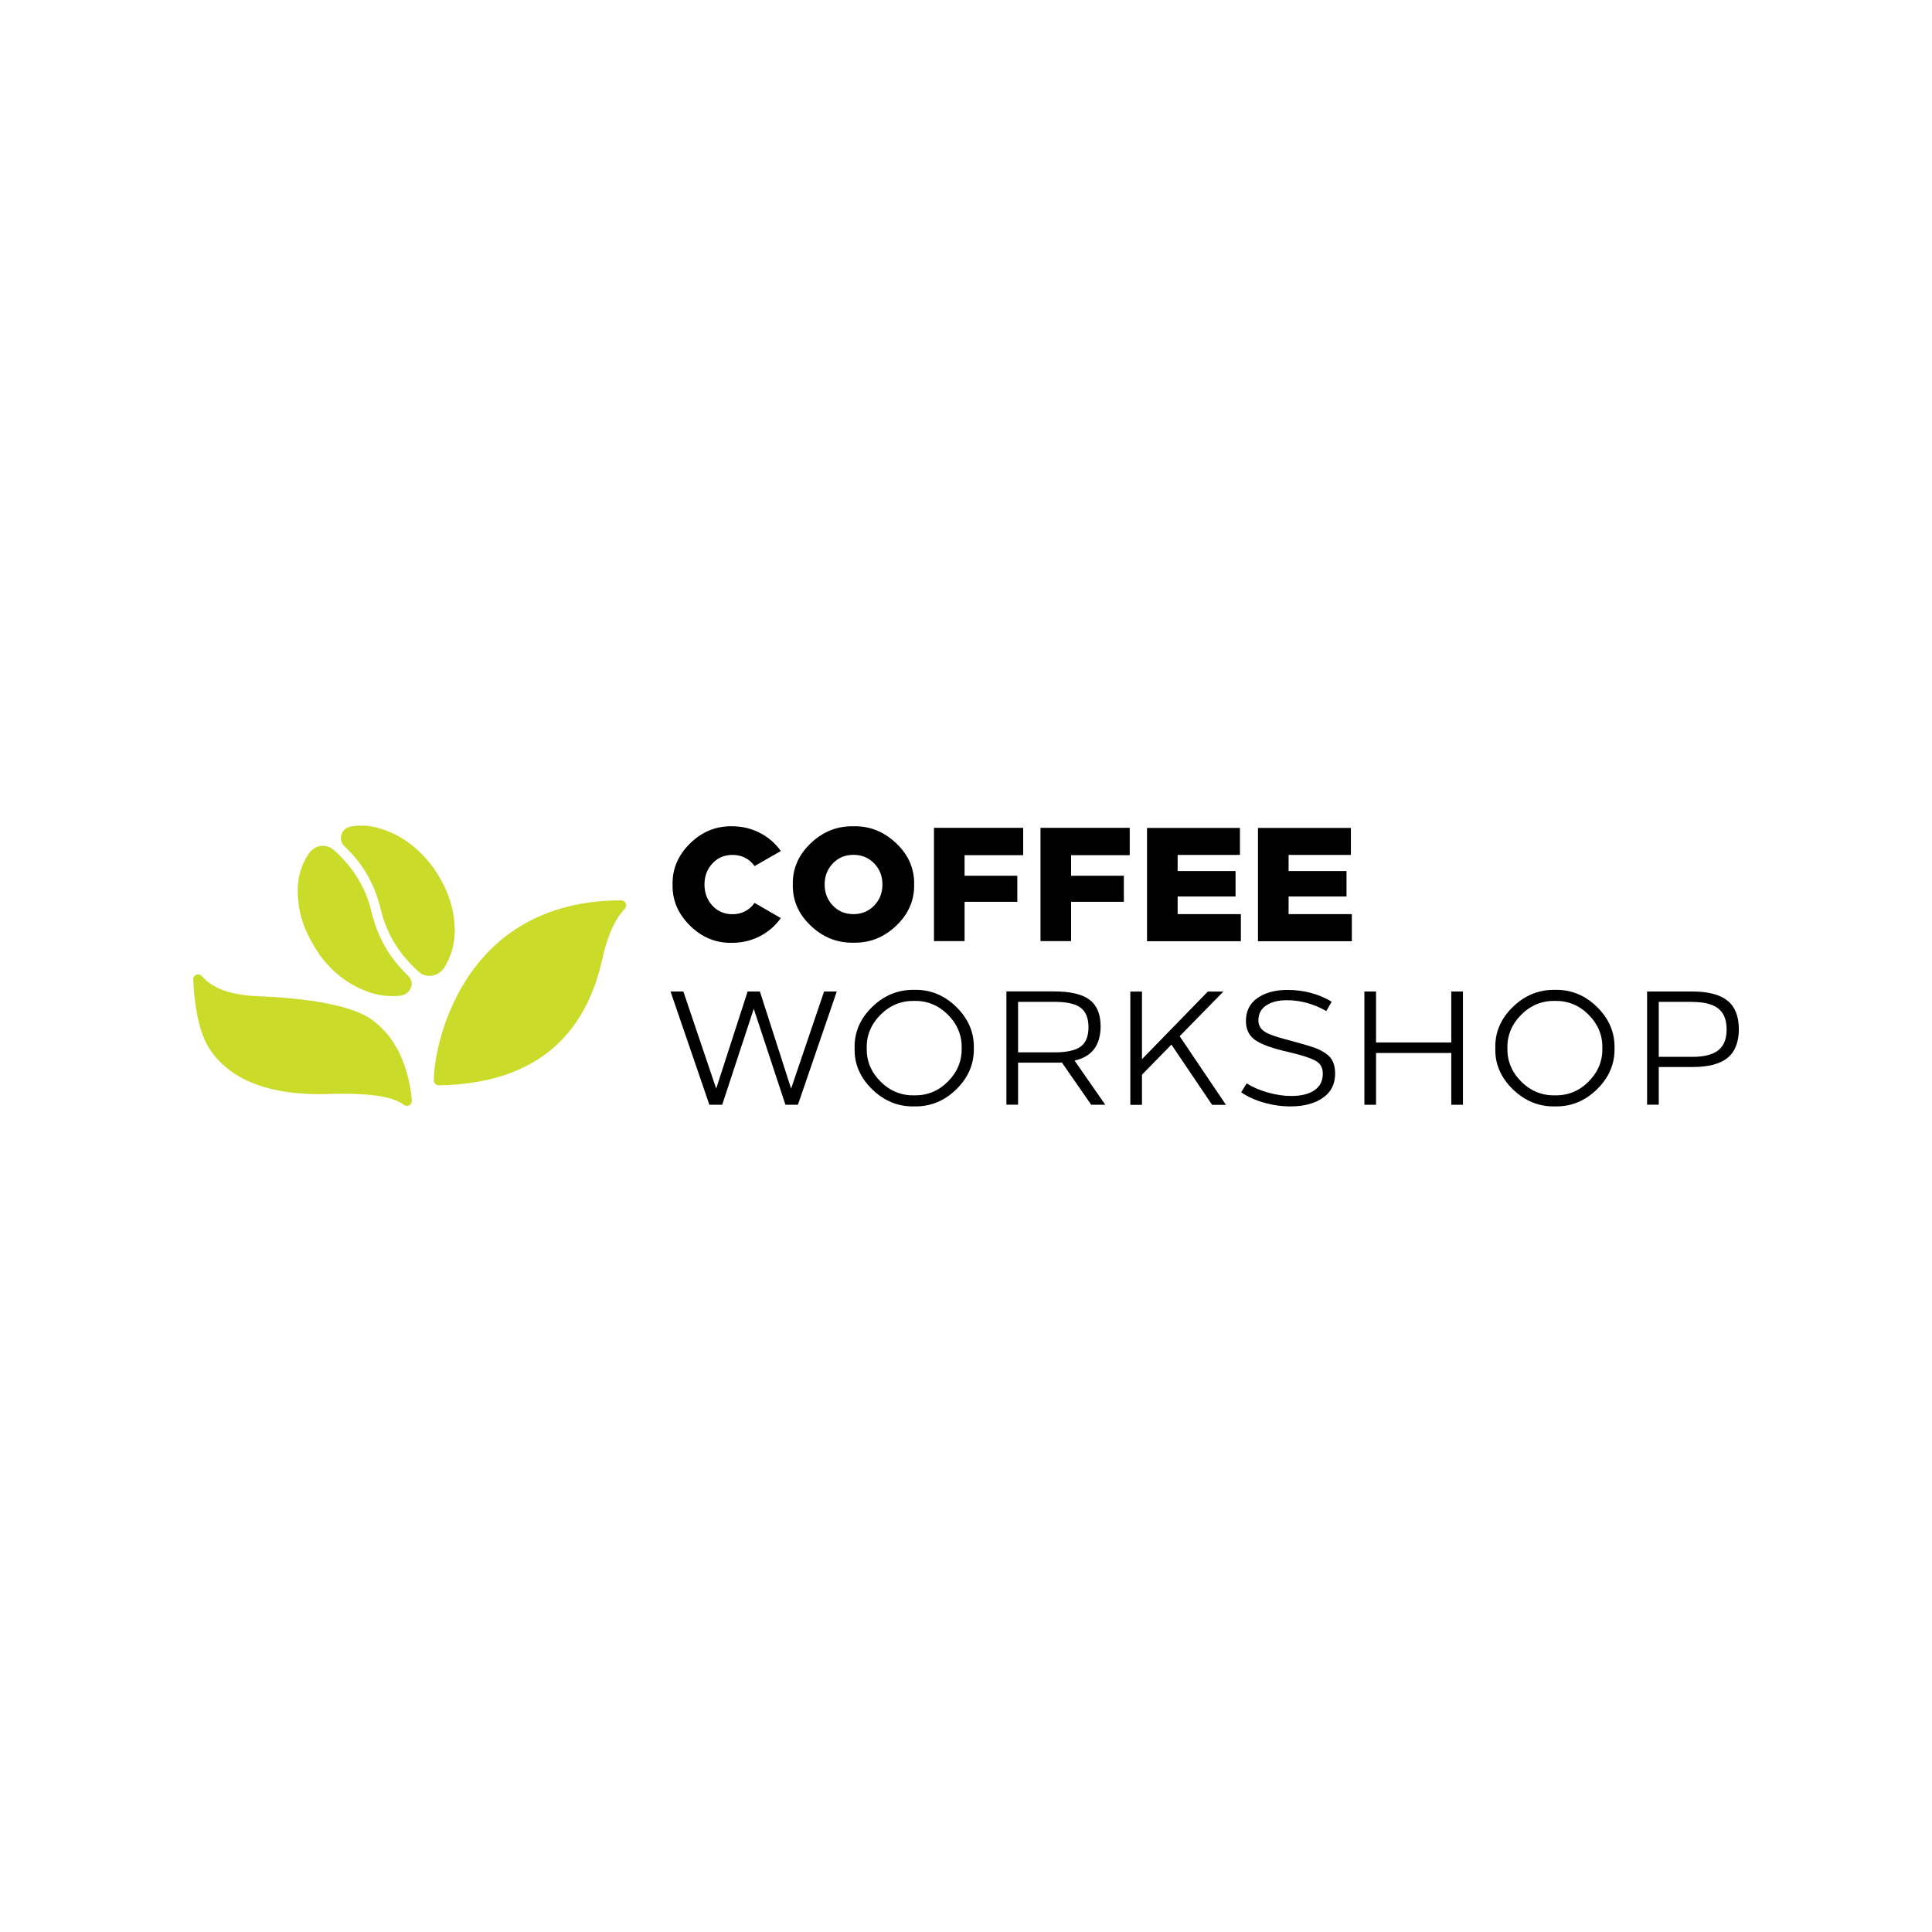 <?xml version="1.0" encoding="UTF-8"?> <svg xmlns="http://www.w3.org/2000/svg" id="fg" viewBox="0 0 283.46 283.46"><defs><style> .cls-1 { fill: #cbdb2a; } </style></defs><g><g><path d="m114.56,124.86l-3.85,2.21c-.79-1.09-1.88-1.64-3.25-1.64-1.19,0-2.17.42-2.94,1.26-.78.84-1.16,1.87-1.16,3.09s.39,2.25,1.16,3.09c.78.84,1.76,1.26,2.94,1.26,1.36,0,2.45-.55,3.25-1.66l3.85,2.23c-.81,1.14-1.84,2.03-3.09,2.67-1.25.64-2.6.96-4.06.96-2.36.05-4.42-.79-6.17-2.52-1.76-1.73-2.61-3.74-2.56-6.03-.05-2.29.81-4.31,2.56-6.03,1.76-1.73,3.81-2.56,6.17-2.52,1.46,0,2.81.32,4.06.96,1.25.64,2.28,1.53,3.09,2.67Z"></path><path d="m134.12,129.77c.05,2.31-.83,4.33-2.62,6.04-1.8,1.72-3.89,2.55-6.28,2.5-2.39.05-4.48-.79-6.28-2.5-1.8-1.72-2.67-3.73-2.62-6.04-.05-2.31.83-4.33,2.62-6.04,1.8-1.72,3.89-2.55,6.28-2.5,2.39-.05,4.48.79,6.28,2.5,1.8,1.72,2.67,3.73,2.62,6.04Zm-11.93-3.09c-.8.84-1.2,1.87-1.2,3.09s.4,2.25,1.2,3.09c.8.84,1.81,1.26,3.03,1.26s2.23-.42,3.04-1.26c.81-.84,1.21-1.87,1.21-3.09s-.4-2.25-1.21-3.09c-.81-.84-1.82-1.26-3.04-1.26s-2.23.42-3.03,1.26Z"></path><path d="m150.12,121.46v4.01h-8.6v3.02h7.74v3.82h-7.74v5.77h-4.49v-16.62h13.08Z"></path><path d="m165.75,121.46v4.01h-8.6v3.02h7.74v3.82h-7.74v5.77h-4.49v-16.62h13.08Z"></path><path d="m181.92,121.46v3.97h-9.14v2.37h8.5v3.73h-8.5v2.59h9.28v3.97h-13.77v-16.62h13.63Z"></path><path d="m198.2,121.46v3.97h-9.14v2.37h8.5v3.73h-8.5v2.59h9.28v3.97h-13.77v-16.62h13.63Z"></path></g><g><path d="m120.92,145.47h1.85l-5.7,16.62h-1.83l-4.65-14.08-4.63,14.08h-1.88l-5.7-16.62h1.88l4.82,14.25,4.61-14.25h1.8l4.58,14.25,4.84-14.25Z"></path><path d="m142.88,153.78c.05,2.3-.81,4.31-2.56,6.03-1.76,1.73-3.81,2.56-6.17,2.52-2.36.05-4.42-.79-6.2-2.52-1.77-1.73-2.63-3.74-2.56-6.03-.06-2.29.79-4.31,2.56-6.03,1.77-1.73,3.84-2.56,6.2-2.52,2.36-.05,4.42.79,6.17,2.52,1.76,1.73,2.61,3.74,2.56,6.03Zm-15.72,0c-.03,1.88.64,3.52,2.03,4.9,1.38,1.39,3.04,2.06,4.95,2.03,1.92.03,3.56-.64,4.94-2.03,1.38-1.39,2.05-3.02,2.02-4.9.03-1.88-.64-3.52-2.02-4.9-1.38-1.38-3.02-2.06-4.94-2.03-1.92-.03-3.57.65-4.95,2.03-1.39,1.39-2.06,3.02-2.03,4.9Z"></path><path d="m162.14,162.09h-2.04l-4.3-6.2c-.14.02-.49.02-1.04.02h-5.39v6.17h-1.71v-16.62h7.03c2.37,0,4.1.41,5.18,1.23,1.08.82,1.61,2.12,1.61,3.89,0,2.77-1.27,4.45-3.82,5.03l4.49,6.46Zm-12.77-7.69h5.39c1.77,0,3.04-.29,3.8-.85.76-.57,1.14-1.51,1.14-2.83s-.38-2.28-1.14-2.86c-.76-.58-2.03-.87-3.8-.87h-5.39v7.41Z"></path><path d="m177.83,162.09l-5.96-8.83-4.32,4.42v4.42h-1.71v-16.62h1.71v9.92l9.66-9.92h2.28l-6.41,6.55,6.79,10.07h-2.04Z"></path><path d="m195.38,146.96l-.78,1.38c-1.87-1.06-3.8-1.59-5.79-1.59-1.27,0-2.28.26-3.04.77-.76.51-1.14,1.24-1.14,2.17,0,.68.27,1.22.81,1.6.54.39,1.57.78,3.11,1.18l2.09.57c.98.27,1.76.51,2.33.72s1.09.49,1.57.82c.47.33.82.73,1.02,1.19.21.46.32,1.03.33,1.71,0,1.57-.6,2.76-1.8,3.59-1.2.84-2.79,1.26-4.75,1.26-1.3,0-2.59-.18-3.88-.55-1.29-.36-2.41-.87-3.36-1.52l.81-1.31c.9.57,1.95,1.02,3.13,1.35,1.19.33,2.33.5,3.44.5,1.42,0,2.55-.28,3.37-.84.82-.56,1.23-1.37,1.23-2.43,0-.76-.26-1.33-.78-1.71s-1.53-.77-3.02-1.16l-2.11-.52c-1.99-.49-3.39-1.05-4.18-1.67-.79-.63-1.19-1.52-1.19-2.67,0-1.46.56-2.58,1.69-3.37,1.12-.79,2.6-1.19,4.42-1.19,2.39,0,4.55.58,6.48,1.73Z"></path><path d="m214.64,145.47v16.62h-1.71v-7.6h-11.04v7.6h-1.71v-16.62h1.71v7.48h11.04v-7.48h1.71Z"></path><path d="m236.88,153.78c.05,2.3-.81,4.31-2.56,6.03-1.76,1.73-3.81,2.56-6.17,2.52-2.36.05-4.42-.79-6.2-2.52-1.77-1.73-2.63-3.74-2.56-6.03-.06-2.29.79-4.31,2.56-6.03,1.77-1.73,3.84-2.56,6.2-2.52,2.36-.05,4.42.79,6.17,2.52,1.76,1.73,2.61,3.74,2.56,6.03Zm-15.72,0c-.03,1.88.64,3.52,2.03,4.9,1.38,1.39,3.04,2.06,4.95,2.03,1.92.03,3.56-.64,4.94-2.03,1.38-1.39,2.05-3.02,2.02-4.9.03-1.88-.64-3.52-2.02-4.9-1.38-1.38-3.02-2.06-4.94-2.03-1.92-.03-3.57.65-4.95,2.03s-2.06,3.02-2.03,4.9Z"></path><path d="m241.66,145.47h6.62c2.34,0,4.07.45,5.18,1.35,1.11.9,1.66,2.3,1.66,4.18s-.55,3.3-1.65,4.2c-1.1.9-2.81,1.35-5.14,1.35h-4.96v5.53h-1.71v-16.62Zm6.58,1.52h-4.87v8.07h4.91c1.74,0,3.02-.32,3.83-.97.82-.65,1.22-1.67,1.22-3.06s-.41-2.41-1.22-3.06c-.82-.65-2.11-.97-3.88-.97Z"></path></g></g><g><path class="cls-1" d="m59.28,162.12c.5.36,1.2-.04,1.15-.66-.26-3.01-1.39-8.86-6.16-12.05-3.42-2.29-11.26-3.05-16.01-3.23-3.7-.14-6.76-.8-8.64-2.97-.45-.52-1.3-.19-1.27.5.12,2.82.58,7.17,2.2,9.86,2.67,4.45,8.32,7.22,17.51,6.94,6.89-.2,9.7.5,11.23,1.61"></path><path class="cls-1" d="m63.65,158.54c-.09-4.24,3.63-26.42,27.49-26.44.65,0,.98.77.53,1.23-1.08,1.11-2.37,3.23-3.26,7.23-1.75,7.9-6.68,18.39-24.02,18.68-.4,0-.73-.31-.74-.71"></path><path class="cls-1" d="m63.75,127.54c-2.03-2.82-4.7-5.1-8.33-6.08-1.26-.34-2.54-.42-3.84-.21-.73.11-1.26.49-1.48,1.22-.21.69,0,1.29.52,1.78,2.7,2.54,4.41,5.62,5.26,9.23.87,3.65,2.81,6.68,5.62,9.15,1.11.97,2.91.61,3.71-.7,1.65-2.69,1.8-5.58,1.15-8.57-.45-2.05-1.34-3.91-2.62-5.82"></path><path class="cls-1" d="m46.83,139.99c1.7,2.41,4.19,4.54,7.46,5.63,1.38.46,2.81.61,4.26.49.8-.07,1.43-.43,1.74-1.18.31-.76-.01-1.42-.57-1.94-2.72-2.59-4.4-5.73-5.26-9.37-.83-3.49-2.71-6.4-5.36-8.81-1.21-1.1-2.87-.92-3.8.44-1.57,2.29-1.85,4.86-1.47,7.54.35,2.5,1.33,4.75,3.01,7.2"></path></g></svg> 